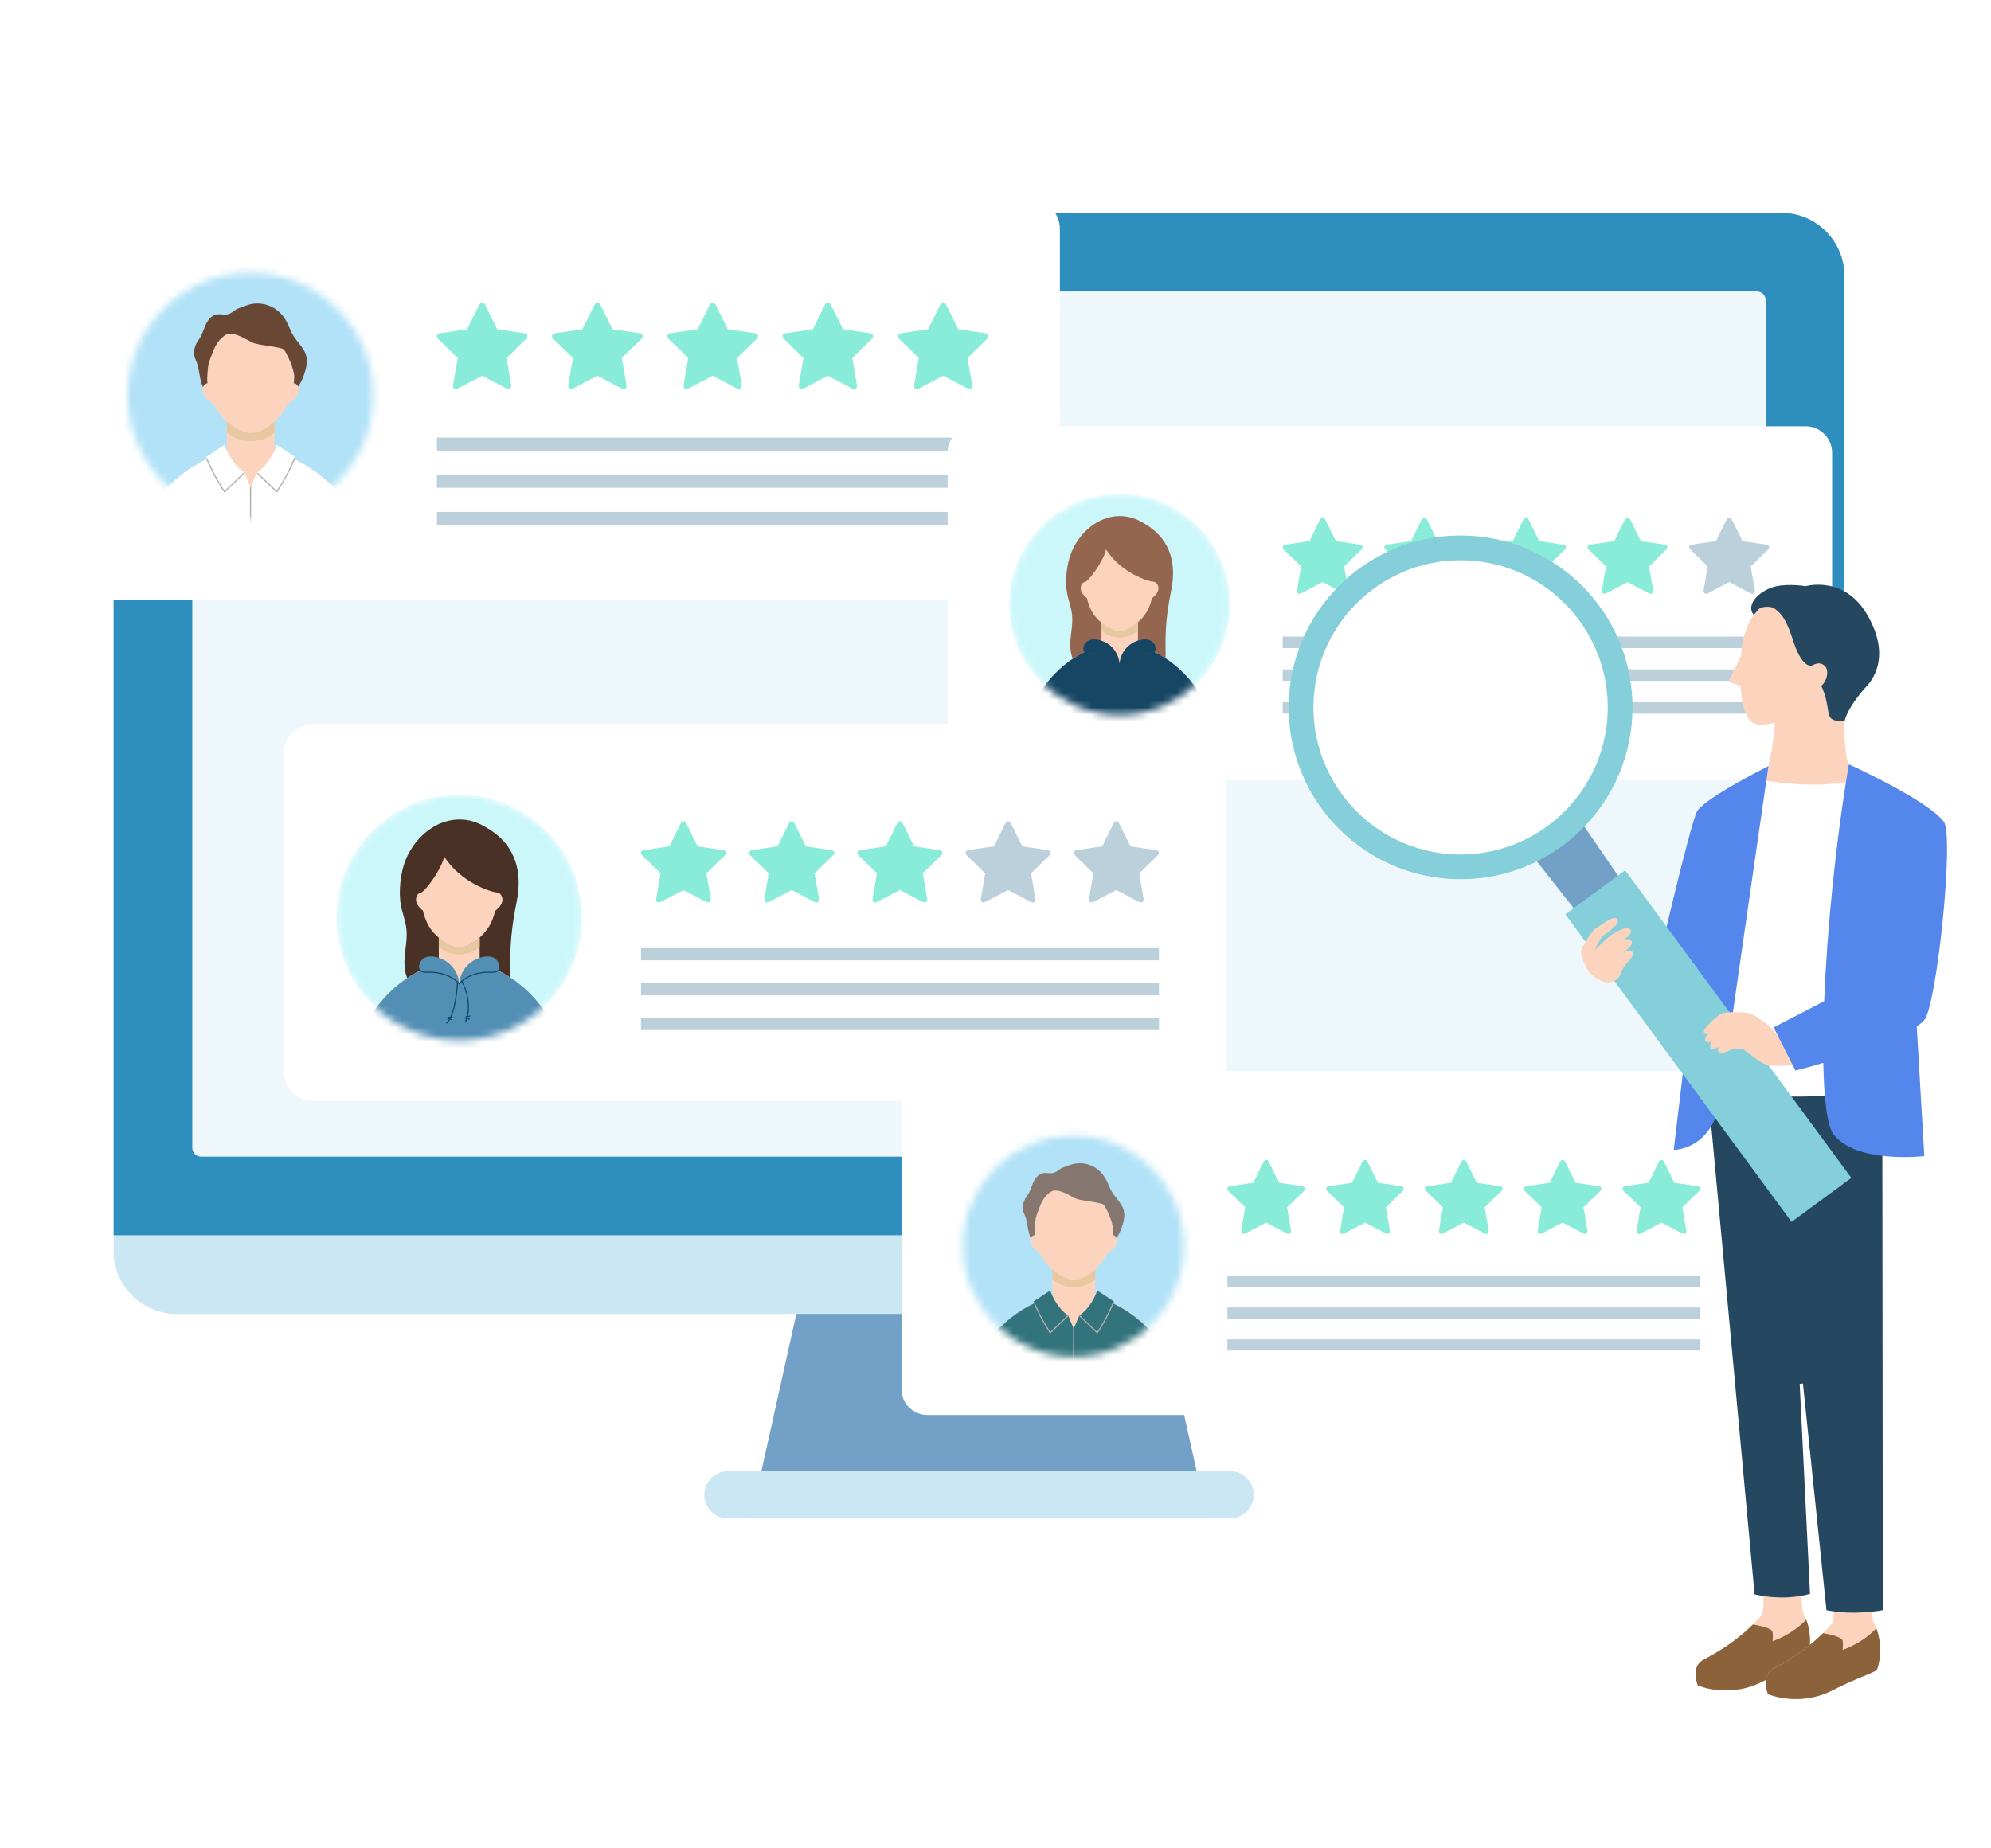 <svg width="280" height="260" viewBox="0 0 280 260" fill="none" xmlns="http://www.w3.org/2000/svg">
<mask id="mask0_1552_2222" style="mask-type:alpha" maskUnits="userSpaceOnUse" x="0" y="0" width="280" height="260">
<rect width="280" height="260" fill="#D9D9D9"/>
</mask>
<g mask="url(#mask0_1552_2222)">
<g filter="url(#filter0_d_1552_2222)">
<rect x="20" width="240" height="240" rx="120" fill="white"/>
</g>
<path d="M169.763 213.592H105.6L114.446 173.76H160.917L169.763 213.592Z" fill="#72A0C6"/>
<path d="M24.833 29.935H250.531C255.416 29.935 259.381 33.9 259.381 38.785V175.975C259.381 180.86 255.416 184.826 250.531 184.826H24.833C19.948 184.826 15.982 180.86 15.982 175.975V38.785C15.982 33.9 19.948 29.935 24.833 29.935Z" fill="#CBE7F3"/>
<path d="M250.531 29.935H24.833C19.965 29.935 15.982 33.917 15.982 38.785V173.76H259.381V38.785C259.381 33.921 255.398 29.935 250.531 29.935Z" fill="#2E8EBD"/>
<path d="M176.32 210.271C176.32 208.444 174.826 206.949 172.998 206.949H102.36C100.537 206.949 99.043 208.444 99.043 210.271C99.043 212.098 100.537 213.592 102.36 213.592H172.998C174.821 213.592 176.32 212.098 176.32 210.271Z" fill="#CBE7F3"/>
<path d="M248.318 161.462C248.318 162.14 247.761 162.697 247.082 162.697H28.283C27.6 162.697 27.043 162.14 27.043 161.462V42.231C27.043 41.553 27.6 40.996 28.283 40.996H247.082C247.761 40.996 248.318 41.553 248.318 42.231V161.462Z" fill="#EEF7FB"/>
<g filter="url(#filter1_d_1552_2222)">
<path d="M4.231 20H136.824C139.16 20 141.055 21.895 141.055 24.23V72.193C141.055 74.529 139.16 76.423 136.824 76.423H4.231C1.895 76.423 0 74.529 0 72.193V24.23C0 21.895 1.895 20 4.231 20Z" fill="white"/>
<path d="M65.682 38.865L64.311 38.665L62.94 38.465L61.934 38.321L60.873 36.171L60.26 34.931C60.012 34.435 59.612 34.435 59.364 34.931L58.751 36.171L57.69 38.321L56.684 38.465L55.313 38.665L53.942 38.865C53.39 38.948 53.266 39.327 53.666 39.72L54.658 40.684L55.65 41.649L56.374 42.358L55.733 46.086C55.637 46.637 55.967 46.871 56.456 46.61L57.683 45.969L59.805 44.853L61.927 45.969L63.154 46.61C63.643 46.871 63.974 46.63 63.877 46.086L63.236 42.358L63.96 41.649L64.952 40.684L65.944 39.72C66.344 39.334 66.22 38.948 65.669 38.865H65.682Z" fill="#89ECD8"/>
<path d="M81.888 38.865L80.516 38.665L79.145 38.465L78.139 38.321L77.078 36.171L76.465 34.931C76.217 34.435 75.81 34.435 75.569 34.931L74.956 36.171L73.895 38.321L72.889 38.465L71.518 38.665L70.147 38.865C69.596 38.948 69.472 39.327 69.871 39.72L70.863 40.684L71.856 41.649L72.579 42.358L71.938 46.086C71.842 46.637 72.172 46.871 72.662 46.61L73.888 45.969L76.01 44.853L78.132 45.969L79.359 46.61C79.855 46.871 80.179 46.63 80.089 46.086L79.448 42.358L80.172 41.649L81.164 40.684L82.156 39.72C82.556 39.334 82.432 38.948 81.881 38.865H81.888Z" fill="#89ECD8"/>
<path d="M98.1 38.865L96.729 38.665L95.358 38.465L94.352 38.321L93.291 36.171L92.678 34.931C92.43 34.435 92.03 34.435 91.782 34.931L91.169 36.171L90.108 38.321L89.102 38.465L87.731 38.665L86.36 38.865C85.808 38.948 85.684 39.327 86.084 39.72L87.076 40.684L88.068 41.649L88.792 42.358L88.151 46.086C88.055 46.637 88.385 46.871 88.874 46.61L90.101 45.969L92.223 44.853L94.345 45.969L95.572 46.61C96.068 46.871 96.392 46.63 96.295 46.086L95.654 42.358L96.378 41.649L97.37 40.684L98.362 39.72C98.762 39.334 98.638 38.948 98.087 38.865H98.1Z" fill="#89ECD8"/>
<path d="M114.305 38.865L112.934 38.665L111.563 38.465L110.557 38.321L109.496 36.171L108.883 34.931C108.635 34.435 108.228 34.435 107.987 34.931L107.374 36.171L106.313 38.321L105.307 38.465L103.936 38.665L102.565 38.865C102.013 38.948 101.889 39.327 102.289 39.72L103.281 40.684L104.273 41.649L104.997 42.358L104.356 46.086C104.26 46.637 104.59 46.871 105.08 46.61L106.306 45.969L108.428 44.853L110.55 45.969L111.777 46.61C112.273 46.871 112.597 46.63 112.5 46.086L111.859 42.358L112.583 41.649L113.575 40.684L114.567 39.72C114.967 39.334 114.843 38.948 114.292 38.865H114.305Z" fill="#89ECD8"/>
<path d="M130.518 38.865L129.147 38.665L127.776 38.465L126.77 38.321L125.709 36.171L125.096 34.931C124.848 34.435 124.448 34.435 124.2 34.931L123.587 36.171L122.526 38.321L121.52 38.465L120.149 38.665L118.778 38.865C118.226 38.948 118.102 39.327 118.502 39.72L119.494 40.684L120.486 41.649L121.21 42.358L120.569 46.086C120.479 46.637 120.803 46.871 121.292 46.61L122.519 45.969L124.641 44.853L126.763 45.969L127.99 46.61C128.486 46.871 128.81 46.63 128.713 46.086L128.072 42.358L128.796 41.649L129.788 40.684L130.78 39.72C131.18 39.334 131.056 38.948 130.505 38.865H130.518Z" fill="#89ECD8"/>
<path d="M131.028 53.555H53.445V55.388H131.028V53.555Z" fill="#BBD0DA"/>
<path d="M131.028 58.778H53.445V60.611H131.028V58.778Z" fill="#BBD0DA"/>
<path d="M131.028 64.008H53.445V65.84H131.028V64.008Z" fill="#BBD0DA"/>
<mask id="mask1_1552_2222" style="mask-type:alpha" maskUnits="userSpaceOnUse" x="9" y="30" width="36" height="35">
<path d="M44.488 47.644C44.488 38.104 36.751 30.366 27.211 30.366C17.671 30.366 9.934 38.104 9.934 47.644C9.934 57.184 17.671 64.921 27.211 64.921C36.751 64.921 44.488 57.184 44.488 47.644Z" fill="#DCFBEE"/>
</mask>
<g mask="url(#mask1_1552_2222)">
<path d="M27.211 64.921C36.753 64.921 44.488 57.186 44.488 47.644C44.488 38.102 36.753 30.366 27.211 30.366C17.669 30.366 9.934 38.102 9.934 47.644C9.934 57.186 17.669 64.921 27.211 64.921Z" fill="#CBF7FB"/>
<path d="M27.212 68.099C38.344 68.099 47.368 59.074 47.368 47.942C47.368 36.809 38.344 27.785 27.212 27.785C16.079 27.785 7.055 36.809 7.055 47.942C7.055 59.074 16.079 68.099 27.212 68.099Z" fill="#B2E2F7"/>
<path d="M20.9 37.74C20.901 37.737 20.902 37.734 20.904 37.732C21.206 37.051 21.721 36.371 22.473 36.234C22.873 36.162 23.278 36.252 23.68 36.247C24.126 36.243 24.47 36.071 24.81 35.806C24.923 35.718 25.037 35.631 25.159 35.556C25.33 35.451 25.513 35.383 25.703 35.318C26.334 35.106 26.911 34.818 27.583 34.729C28.011 34.672 28.449 34.674 28.876 34.739C30.019 34.913 31.082 35.534 31.772 36.432C32.782 37.745 32.627 38.455 33.637 39.767C34.047 40.3 34.87 41.291 35.037 41.936C35.256 42.776 35.117 43.496 34.979 43.988C34.775 44.72 34.528 45.45 34.119 46.097C33.777 46.637 33.315 47.114 32.739 47.422C32.494 47.553 32.347 47.761 32.122 47.917C31.83 48.12 31.515 48.291 31.189 48.437C30.794 48.614 30.381 48.754 29.96 48.861C28.808 49.155 27.604 49.207 26.419 49.176C25.293 49.146 24.153 49.042 23.102 48.652C22.051 48.262 21.087 47.556 20.599 46.575C19.984 45.337 20.111 43.859 19.519 42.609C18.95 41.405 19.587 40.264 19.973 39.757C20.424 39.162 20.6 38.419 20.9 37.74V37.74Z" fill="#684734"/>
<path d="M46.604 77.363H7.91C7.91 77.363 9.758 59.658 23.907 55.536V51.293C23.976 51.351 24.046 51.409 24.117 51.464C25.014 52.164 26.011 52.902 27.252 52.902C28.597 52.902 29.672 52.097 30.608 51.282V55.536C44.757 59.658 46.604 77.363 46.604 77.363Z" fill="#FCD4BE"/>
<path d="M33.38 45.003C33.365 45.45 33.333 45.894 33.267 46.333C32.984 48.212 32.008 50.059 30.64 51.254C30.629 51.264 30.618 51.273 30.607 51.283C29.671 52.097 28.596 52.902 27.251 52.902C26.01 52.902 25.014 52.165 24.116 51.464C24.045 51.409 23.975 51.352 23.906 51.293C22.506 50.1 21.521 48.233 21.235 46.333C21.182 45.98 21.151 45.623 21.133 45.264C21.184 44.592 21.208 43.439 21.445 42.8C22.083 41.079 22.384 40.104 23.553 39.217C24.774 38.291 26.908 40.035 27.829 40.303C28.923 40.622 31.651 40.832 31.942 41.188C32.296 41.622 33.381 43.847 33.381 45.003H33.38Z" fill="#FCD4BE"/>
<path d="M22.113 48.895C21.282 48.363 20.182 47.436 20.568 46.433C20.721 46.036 20.99 45.907 21.264 45.897C21.279 46.067 21.3 46.236 21.325 46.404C21.454 47.261 21.726 48.111 22.113 48.895Z" fill="#FCD4BE"/>
<path d="M32.402 48.895C33.234 48.363 34.334 47.436 33.948 46.433C33.795 46.036 33.526 45.907 33.252 45.897C33.236 46.067 33.215 46.236 33.19 46.404C33.061 47.261 32.79 48.111 32.402 48.895Z" fill="#FCD4BE"/>
<path d="M26.403 58.53L27.238 60.556L28.096 58.53L31.636 55.882C44.808 60.562 46.561 77.363 46.561 77.363H7.867C7.867 77.363 9.621 60.562 22.792 55.882L26.403 58.53Z" fill="white"/>
<path d="M27.239 66.711C27.19 66.711 27.15 66.671 27.15 66.622V60.556C27.15 60.507 27.19 60.467 27.239 60.467C27.287 60.467 27.327 60.507 27.327 60.556V66.622C27.327 66.671 27.287 66.711 27.239 66.711Z" fill="#B2B2B2"/>
<path d="M20.965 56.295C20.965 56.295 21.755 58.46 23.573 61.255L26.404 58.53C26.404 58.53 24.654 57.487 23.562 54.583L20.965 56.295Z" fill="white"/>
<path d="M33.537 56.295C33.537 56.295 32.746 58.459 30.928 61.255L28.098 58.529C28.098 58.529 29.848 57.487 30.939 54.583L33.537 56.295Z" fill="white"/>
<path d="M30.607 51.29V52.829C30.579 52.853 30.551 52.877 30.522 52.9C29.602 53.661 28.56 54.053 27.261 54.053C25.962 54.053 24.919 53.661 23.999 52.9C23.968 52.874 23.937 52.848 23.906 52.822V51.283C23.937 51.309 23.968 51.335 23.999 51.361C24.919 52.122 25.96 52.9 27.261 52.9C28.562 52.9 29.602 52.122 30.522 51.361C30.551 51.337 30.579 51.314 30.607 51.29Z" fill="#E7C8A1"/>
<path d="M23.572 61.274C23.569 61.274 23.566 61.274 23.562 61.274C23.536 61.271 23.513 61.256 23.498 61.234C22.071 59.039 21.273 57.228 20.997 56.551C20.978 56.506 21 56.454 21.045 56.436C21.09 56.417 21.142 56.439 21.16 56.484C21.431 57.147 22.205 58.906 23.588 61.048L26.241 58.493C26.276 58.459 26.332 58.461 26.366 58.495C26.4 58.53 26.399 58.587 26.364 58.62L23.633 61.249C23.617 61.265 23.595 61.274 23.572 61.274L23.572 61.274Z" fill="#B2B2B2"/>
<path d="M30.928 61.274C30.906 61.274 30.884 61.265 30.867 61.249L28.15 58.634C28.115 58.6 28.114 58.544 28.148 58.509C28.182 58.474 28.238 58.473 28.273 58.507L30.913 61.048C32.309 58.885 33.083 57.119 33.352 56.454C33.371 56.409 33.422 56.387 33.468 56.406C33.513 56.424 33.535 56.475 33.516 56.521C33.241 57.2 32.444 59.018 31.003 61.234C30.988 61.257 30.965 61.271 30.939 61.274C30.935 61.274 30.932 61.275 30.928 61.275V61.274Z" fill="#B2B2B2"/>
</g>
</g>
<g filter="url(#filter2_d_1552_2222)">
<path d="M35.941 93.861H160.435C162.629 93.861 164.408 95.64 164.408 97.833V142.865C164.408 145.058 162.629 146.837 160.435 146.837H35.935C33.742 146.837 31.963 145.058 31.963 142.865V97.839C31.963 95.646 33.742 93.867 35.935 93.867L35.941 93.861Z" fill="white"/>
<path d="M93.635 111.574L92.348 111.386L91.061 111.198L90.116 111.062L89.12 109.044L88.544 107.88C88.311 107.407 87.936 107.407 87.703 107.88L87.127 109.044L86.131 111.062L85.186 111.198L83.899 111.386L82.612 111.574C82.094 111.651 81.978 112.007 82.353 112.376L83.284 113.281L84.216 114.187L84.895 114.853L84.294 118.353C84.203 118.871 84.514 119.091 84.973 118.845L86.124 118.243L88.117 117.195L90.109 118.243L91.261 118.845C91.72 119.091 92.031 118.864 91.94 118.353L91.339 114.853L92.018 114.187L92.95 113.281L93.881 112.376C94.256 112.013 94.14 111.651 93.622 111.574H93.635Z" fill="#89ECD8"/>
<path d="M108.85 111.574L107.563 111.386L106.275 111.198L105.331 111.062L104.335 109.044L103.759 107.88C103.526 107.407 103.144 107.407 102.918 107.88L102.342 109.044L101.346 111.062L100.401 111.198L99.114 111.386L97.826 111.574C97.309 111.651 97.192 112.007 97.568 112.376L98.499 113.281L99.431 114.187L100.11 114.853L99.508 118.353C99.418 118.871 99.728 119.091 100.188 118.845L101.339 118.243L103.332 117.195L105.324 118.243L106.476 118.845C106.942 119.091 107.246 118.864 107.162 118.353L106.56 114.853L107.239 114.187L108.171 113.281L109.102 112.376C109.478 112.013 109.361 111.651 108.844 111.574H108.85Z" fill="#89ECD8"/>
<path d="M124.073 111.574L122.785 111.386L121.498 111.198L120.553 111.062L119.557 109.044L118.981 107.88C118.749 107.407 118.373 107.407 118.14 107.88L117.565 109.044L116.568 111.062L115.624 111.198L114.337 111.386L113.049 111.574C112.532 111.651 112.415 112.007 112.79 112.376L113.722 113.281L114.654 114.187L115.333 114.853L114.731 118.353C114.641 118.871 114.951 119.091 115.41 118.845L116.562 118.243L118.554 117.195L120.547 118.243L121.699 118.845C122.164 119.091 122.468 118.864 122.378 118.353L121.776 114.853L122.455 114.187L123.387 113.281L124.319 112.376C124.694 112.013 124.577 111.651 124.06 111.574H124.073Z" fill="#89ECD8"/>
<path d="M139.29 111.574L138.002 111.386L136.715 111.198L135.77 111.062L134.774 109.044L134.198 107.88C133.965 107.407 133.584 107.407 133.357 107.88L132.781 109.044L131.785 111.062L130.841 111.198L129.553 111.386L128.266 111.574C127.748 111.651 127.632 112.007 128.007 112.376L128.939 113.281L129.87 114.187L130.55 114.853L129.948 118.353C129.857 118.871 130.168 119.091 130.627 118.845L131.779 118.243L133.771 117.195L135.764 118.243L136.915 118.845C137.381 119.091 137.685 118.864 137.595 118.353L136.993 114.853L137.672 114.187L138.604 113.281L139.535 112.376C139.911 112.013 139.794 111.651 139.277 111.574H139.29Z" fill="#BBD0DA"/>
<path d="M154.51 111.574L153.223 111.386L151.935 111.198L150.991 111.062L149.995 109.044L149.419 107.88C149.186 107.407 148.811 107.407 148.578 107.88L148.002 109.044L147.006 111.062L146.061 111.198L144.774 111.386L143.487 111.574C142.969 111.651 142.853 112.007 143.228 112.376L144.159 113.281L145.091 114.187L145.77 114.853L145.169 118.353C145.085 118.871 145.389 119.091 145.848 118.845L146.999 118.243L148.992 117.195L150.985 118.243L152.136 118.845C152.602 119.091 152.906 118.864 152.815 118.353L152.214 114.853L152.893 114.187L153.825 113.281L154.756 112.376C155.131 112.013 155.015 111.651 154.497 111.574H154.51Z" fill="#BBD0DA"/>
<path d="M154.99 125.366H82.147V127.087H154.99V125.366Z" fill="#BBD0DA"/>
<path d="M154.99 130.276H82.147V131.997H154.99V130.276Z" fill="#BBD0DA"/>
<path d="M154.99 135.18H82.147V136.901H154.99V135.18Z" fill="#BBD0DA"/>
<mask id="mask2_1552_2222" style="mask-type:alpha" maskUnits="userSpaceOnUse" x="39" y="103" width="35" height="36">
<path d="M73.861 121.072C73.861 111.532 66.124 103.795 56.584 103.795C47.044 103.795 39.307 111.532 39.307 121.072C39.307 130.612 47.044 138.35 56.584 138.35C66.124 138.35 73.861 130.612 73.861 121.072Z" fill="#DCFBEE"/>
</mask>
<g mask="url(#mask2_1552_2222)">
<path d="M56.584 138.35C66.126 138.35 73.861 130.614 73.861 121.072C73.861 111.53 66.126 103.795 56.584 103.795C47.042 103.795 39.307 111.53 39.307 121.072C39.307 130.614 47.042 138.35 56.584 138.35Z" fill="#CBF7FB"/>
<path d="M60.676 108.573C64.807 111.094 65.41 115.075 64.673 118.781C63.926 122.534 63.684 124.993 63.78 128.698C63.781 128.762 63.782 128.825 63.782 128.888C63.785 130.438 63.183 131.459 61.888 132.095C60.451 132.8 58.436 133.463 56.851 133.349C56.116 133.296 55.405 133.037 54.672 132.984C54.147 132.945 53.645 133.081 53.121 133.045C50.819 132.886 49.097 130.368 48.901 127.985C48.758 126.246 49.336 124.508 49.164 122.771C49.05 121.619 48.611 120.534 48.393 119.399C48.026 117.49 48.311 114.803 49.02 113.022C50.524 109.24 54.368 106.402 58.442 107.523C59.277 107.753 59.991 108.154 60.676 108.572L60.676 108.573Z" fill="#493125"/>
<path d="M73.164 146.234H39.998C39.998 146.234 41.581 131.059 53.709 127.525V123.908C53.727 123.923 53.746 123.939 53.765 123.954C54.554 124.607 55.446 125.274 56.561 125.274C57.676 125.274 58.567 124.607 59.356 123.955C59.389 123.928 59.421 123.901 59.453 123.874V127.525C71.581 131.059 73.164 146.234 73.164 146.234Z" fill="#FCD4BE"/>
<path d="M73.164 146.234H39.998C39.998 146.234 41.351 133.265 51.138 128.513C51.141 128.516 51.143 128.518 51.145 128.521C51.416 128.786 51.844 128.769 52.223 128.76C53.71 128.722 55.28 129.122 56.344 130.143C56.426 130.221 56.505 130.304 56.581 130.391C56.7 130.255 56.827 130.13 56.961 130.013C58.019 129.088 59.517 128.723 60.939 128.76C61.318 128.769 61.747 128.786 62.017 128.521C62.02 128.518 62.022 128.516 62.025 128.513C71.811 133.264 73.164 146.234 73.164 146.234Z" fill="#538FB5"/>
<path d="M56.582 130.391C56.506 130.304 56.427 130.222 56.344 130.143C55.281 129.122 53.711 128.722 52.224 128.76C51.845 128.769 51.417 128.786 51.146 128.521C51.144 128.518 51.141 128.516 51.139 128.513C50.77 128.142 50.937 127.55 51.214 127.17C51.365 126.963 51.551 126.815 51.758 126.714C52.101 126.549 52.501 126.514 52.901 126.557C53.175 126.586 53.447 126.644 53.711 126.729C54.364 126.938 54.965 127.308 55.44 127.803C56.107 128.497 56.519 129.431 56.582 130.391Z" fill="#538FB5"/>
<path d="M62.025 128.513C62.023 128.516 62.021 128.518 62.018 128.521C61.747 128.786 61.319 128.769 60.94 128.76C59.518 128.723 58.019 129.088 56.961 130.013C56.827 130.13 56.7 130.256 56.582 130.391C56.645 129.431 57.057 128.497 57.724 127.803C58.199 127.308 58.801 126.938 59.454 126.729C59.717 126.644 59.988 126.586 60.263 126.557C60.663 126.514 61.063 126.549 61.405 126.714C61.613 126.815 61.799 126.963 61.95 127.17C62.227 127.55 62.394 128.142 62.025 128.513Z" fill="#538FB5"/>
<path d="M59.453 123.88V125.199C59.428 125.219 59.404 125.24 59.38 125.26C58.591 125.912 57.698 126.248 56.584 126.248C55.471 126.248 54.578 125.912 53.788 125.26C53.762 125.238 53.735 125.215 53.709 125.193V123.874C53.735 123.896 53.762 123.918 53.788 123.94C54.578 124.593 55.469 125.26 56.584 125.26C57.7 125.26 58.591 124.593 59.38 123.941C59.404 123.92 59.428 123.9 59.453 123.88Z" fill="#E7C8A1"/>
<path d="M54.806 135.994C54.786 135.994 54.765 135.986 54.751 135.969C54.722 135.939 54.724 135.891 54.755 135.862C56.062 134.659 56.267 130.184 56.269 130.139C56.271 130.097 56.306 130.066 56.348 130.067C56.389 130.069 56.422 130.104 56.42 130.145C56.412 130.332 56.21 134.728 54.857 135.974C54.843 135.987 54.824 135.994 54.806 135.994V135.994Z" fill="#0E4966"/>
<path d="M57.465 135.827C57.455 135.827 57.445 135.825 57.436 135.821C57.397 135.805 57.379 135.76 57.395 135.722C57.986 134.337 57.82 132.87 57.576 131.884C57.311 130.81 56.9 130.057 56.896 130.049C56.876 130.012 56.889 129.967 56.926 129.946C56.963 129.926 57.008 129.939 57.029 129.976C57.033 129.984 57.453 130.752 57.722 131.843C57.972 132.853 58.142 134.356 57.535 135.781C57.523 135.809 57.495 135.827 57.465 135.827H57.465Z" fill="#0E4966"/>
<path d="M54.978 135.209C54.938 135.209 54.905 135.178 54.903 135.138C54.9 135.096 54.932 135.06 54.974 135.058L55.586 135.021C55.626 135.017 55.664 135.05 55.666 135.092C55.669 135.133 55.637 135.169 55.595 135.172L54.983 135.209C54.983 135.209 54.98 135.209 54.978 135.209H54.978Z" fill="#0E4966"/>
<path d="M55.493 135.5C55.486 135.5 55.478 135.499 55.47 135.496L54.954 135.324C54.914 135.311 54.893 135.268 54.906 135.228C54.919 135.189 54.962 135.167 55.002 135.181L55.518 135.352C55.557 135.366 55.579 135.409 55.565 135.448C55.555 135.48 55.525 135.5 55.493 135.5V135.5Z" fill="#0E4966"/>
<path d="M57.536 135.085C57.5 135.085 57.468 135.059 57.462 135.021C57.455 134.98 57.483 134.941 57.525 134.935L58.058 134.85C58.099 134.843 58.138 134.871 58.145 134.913C58.151 134.954 58.123 134.993 58.082 134.999L57.549 135.084C57.544 135.085 57.541 135.085 57.536 135.085Z" fill="#0E4966"/>
<path d="M58 135.414C57.995 135.414 57.99 135.414 57.985 135.412L57.344 135.285C57.303 135.276 57.276 135.237 57.285 135.196C57.293 135.155 57.332 135.128 57.374 135.136L58.015 135.264C58.056 135.272 58.082 135.312 58.074 135.353C58.067 135.389 58.035 135.414 58 135.414Z" fill="#0E4966"/>
<path d="M56.582 130.466C56.561 130.466 56.54 130.458 56.526 130.441C56.451 130.356 56.373 130.274 56.292 130.198C55.347 129.29 53.864 128.794 52.226 128.835L52.2 128.836C51.816 128.846 51.38 128.857 51.093 128.575C51.063 128.546 51.063 128.498 51.092 128.468C51.121 128.438 51.169 128.438 51.199 128.467C51.441 128.704 51.842 128.693 52.196 128.684L52.222 128.684C53.901 128.641 55.422 129.153 56.396 130.088C56.48 130.168 56.562 130.253 56.639 130.34C56.666 130.372 56.663 130.419 56.632 130.447C56.617 130.46 56.6 130.466 56.582 130.466L56.582 130.466Z" fill="#0E4966"/>
<path d="M56.582 130.466C56.564 130.466 56.546 130.46 56.532 130.447C56.5 130.42 56.497 130.372 56.524 130.341C56.642 130.206 56.772 130.077 56.911 129.956C57.896 129.094 59.328 128.642 60.941 128.684L60.967 128.685C61.321 128.694 61.723 128.704 61.965 128.467C61.994 128.438 62.042 128.438 62.072 128.468C62.101 128.498 62.1 128.546 62.071 128.575C61.783 128.857 61.347 128.846 60.963 128.836L60.938 128.836C59.362 128.795 57.967 129.234 57.011 130.07C56.877 130.187 56.752 130.311 56.639 130.441C56.624 130.458 56.603 130.467 56.582 130.467L56.582 130.466Z" fill="#0E4966"/>
<path d="M61.717 119.644C61.614 120.327 61.418 121.005 61.136 121.638C60.752 122.503 60.14 123.282 59.452 123.873C59.42 123.901 59.388 123.928 59.356 123.954C58.567 124.607 57.675 125.274 56.561 125.274C55.446 125.274 54.554 124.607 53.764 123.954C53.746 123.938 53.727 123.923 53.709 123.907C53.158 123.443 52.627 122.858 52.265 122.203C51.831 121.419 51.538 120.536 51.404 119.644C51.304 118.978 51.292 118.208 51.298 117.53C52.448 116.694 54.378 113.536 54.454 112.462C56.811 116.206 61.163 117.502 61.801 117.53C61.806 118.19 61.814 118.996 61.717 119.644V119.644Z" fill="#FCD4BE"/>
<path d="M52.227 120.443C52.19 120.477 52.143 120.493 52.096 120.493C52.059 120.493 52.022 120.483 51.989 120.462C50.779 119.688 50.294 118.877 50.587 118.116C50.767 117.648 51.107 117.539 51.36 117.53C51.464 117.526 51.554 117.604 51.563 117.708C51.576 117.847 51.594 117.99 51.615 118.133C51.721 118.835 51.948 119.553 52.273 120.209C52.312 120.289 52.293 120.384 52.227 120.443Z" fill="#FCD4BE"/>
<path d="M61.173 120.462C61.14 120.483 61.103 120.494 61.066 120.494C61.019 120.494 60.972 120.477 60.935 120.443C60.869 120.384 60.85 120.289 60.89 120.209C61.214 119.553 61.441 118.835 61.547 118.132C61.568 117.99 61.586 117.847 61.598 117.708C61.608 117.605 61.698 117.526 61.802 117.53C62.055 117.539 62.395 117.648 62.575 118.116C62.868 118.877 62.383 119.688 61.173 120.462Z" fill="#FCD4BE"/>
</g>
</g>
<g filter="url(#filter3_d_1552_2222)">
<path d="M122.414 142.669H236.098C238.101 142.669 239.725 144.294 239.725 146.296V187.418C239.725 189.421 238.101 191.045 236.098 191.045H122.408C120.406 191.045 118.781 189.421 118.781 187.418V146.296C118.781 144.294 120.406 142.669 122.408 142.669H122.414Z" fill="white"/>
<path d="M175.097 158.844L173.928 158.672L172.752 158.501L171.89 158.377L170.98 156.534L170.454 155.47C170.241 155.039 169.893 155.039 169.686 155.47L169.16 156.534L168.251 158.377L167.388 158.501L166.212 158.672L165.037 158.844C164.564 158.914 164.458 159.239 164.801 159.576L165.651 160.403L166.502 161.23L167.122 161.839L166.573 165.035C166.49 165.507 166.774 165.708 167.193 165.484L168.245 164.934L170.064 163.977L171.884 164.934L172.935 165.484C173.355 165.708 173.638 165.501 173.555 165.035L173.006 161.839L173.626 161.23L174.477 160.403L175.328 159.576C175.67 159.245 175.564 158.914 175.091 158.844H175.097Z" fill="#89ECD8"/>
<path d="M188.998 158.844L187.822 158.672L186.647 158.501L185.784 158.377L184.874 156.534L184.349 155.47C184.136 155.039 183.787 155.039 183.581 155.47L183.055 156.534L182.145 158.377L181.283 158.501L180.107 158.672L178.931 158.844C178.459 158.914 178.352 159.239 178.695 159.576L179.546 160.403L180.396 161.23L181.017 161.839L180.467 165.035C180.385 165.507 180.668 165.708 181.088 165.484L182.139 164.934L183.959 163.977L185.778 164.934L186.83 165.484C187.255 165.708 187.533 165.501 187.45 165.035L186.901 161.839L187.521 161.23L188.372 160.403L189.222 159.576C189.565 159.245 189.459 158.914 188.986 158.844H188.998Z" fill="#89ECD8"/>
<path d="M202.898 158.844L201.723 158.672L200.547 158.501L199.684 158.377L198.775 156.534L198.249 155.47C198.036 155.039 197.688 155.039 197.481 155.47L196.955 156.534L196.045 158.377L195.183 158.501L194.007 158.672L192.832 158.844C192.359 158.914 192.253 159.239 192.596 159.576L193.446 160.403L194.297 161.23L194.917 161.839L194.368 165.035C194.285 165.507 194.569 165.708 194.988 165.484L196.04 164.934L197.859 163.977L199.679 164.934L200.73 165.484C201.155 165.708 201.433 165.501 201.35 165.035L200.801 161.839L201.421 161.23L202.272 160.403L203.123 159.576C203.465 159.245 203.359 158.914 202.886 158.844H202.898Z" fill="#89ECD8"/>
<path d="M216.793 158.844L215.617 158.672L214.442 158.501L213.579 158.377L212.669 156.534L212.143 155.47C211.931 155.039 211.582 155.039 211.376 155.47L210.85 156.534L209.94 158.377L209.077 158.501L207.902 158.672L206.726 158.844C206.254 158.914 206.147 159.239 206.49 159.576L207.341 160.403L208.191 161.23L208.812 161.839L208.262 165.035C208.18 165.507 208.463 165.708 208.883 165.484L209.934 164.934L211.754 163.977L213.573 164.934L214.625 165.484C215.05 165.708 215.328 165.501 215.245 165.035L214.696 161.839L215.316 161.23L216.166 160.403L217.017 159.576C217.36 159.245 217.253 158.914 216.781 158.844H216.793Z" fill="#89ECD8"/>
<path d="M230.693 158.844L229.517 158.672L228.342 158.501L227.479 158.377L226.57 156.534L226.044 155.47C225.831 155.039 225.483 155.039 225.276 155.47L224.75 156.534L223.84 158.377L222.978 158.501L221.802 158.672L220.627 158.844C220.154 158.914 220.048 159.239 220.39 159.576L221.241 160.403L222.092 161.23L222.712 161.839L222.163 165.035C222.08 165.507 222.364 165.708 222.783 165.484L223.834 164.934L225.654 163.977L227.474 164.934L228.525 165.484C228.944 165.708 229.228 165.501 229.145 165.035L228.596 161.839L229.216 161.23L230.067 160.403L230.918 159.576C231.26 159.245 231.154 158.914 230.681 158.844H230.693Z" fill="#89ECD8"/>
<path d="M231.13 171.438H164.611V173.01H231.13V171.438Z" fill="#BBD0DA"/>
<path d="M231.13 175.922H164.611V177.494H231.13V175.922Z" fill="#BBD0DA"/>
<path d="M231.13 180.4H164.611V181.971H231.13V180.4Z" fill="#BBD0DA"/>
<mask id="mask3_1552_2222" style="mask-type:alpha" maskUnits="userSpaceOnUse" x="127" y="151" width="32" height="32">
<path d="M158.519 167.289C158.519 158.703 151.555 151.74 142.97 151.74C134.384 151.74 127.42 158.703 127.42 167.289C127.42 175.875 134.384 182.839 142.97 182.839C151.555 182.839 158.519 175.875 158.519 167.289Z" fill="#DCFBEE"/>
</mask>
<g mask="url(#mask3_1552_2222)">
<path d="M142.969 182.839C151.557 182.839 158.519 175.877 158.519 167.289C158.519 158.701 151.557 151.74 142.969 151.74C134.382 151.74 127.42 158.701 127.42 167.289C127.42 175.877 134.382 182.839 142.969 182.839Z" fill="#CBF7FB"/>
<path d="M142.969 185.698C152.988 185.698 161.11 177.576 161.11 167.557C161.11 157.538 152.988 149.416 142.969 149.416C132.95 149.416 124.828 157.538 124.828 167.557C124.828 177.576 132.95 185.698 142.969 185.698Z" fill="#B2E2F7"/>
<path d="M137.288 158.376C137.289 158.373 137.29 158.371 137.291 158.368C137.563 157.755 138.027 157.144 138.704 157.021C139.064 156.955 139.428 157.036 139.79 157.032C140.191 157.028 140.501 156.874 140.807 156.635C140.909 156.556 141.011 156.477 141.121 156.41C141.275 156.316 141.44 156.254 141.611 156.196C142.179 156.005 142.698 155.746 143.303 155.666C143.688 155.614 144.082 155.616 144.467 155.675C145.495 155.831 146.452 156.391 147.073 157.199C147.982 158.38 147.843 159.019 148.751 160.2C149.121 160.68 149.861 161.572 150.012 162.152C150.209 162.908 150.083 163.556 149.959 163.999C149.776 164.658 149.553 165.315 149.185 165.897C148.877 166.383 148.461 166.812 147.943 167.089C147.723 167.207 147.59 167.394 147.388 167.535C147.125 167.717 146.842 167.872 146.549 168.003C146.193 168.163 145.821 168.288 145.442 168.384C144.405 168.649 143.322 168.696 142.255 168.668C141.242 168.641 140.216 168.547 139.27 168.196C138.324 167.846 137.457 167.211 137.017 166.327C136.464 165.213 136.578 163.883 136.045 162.757C135.533 161.675 136.107 160.648 136.453 160.191C136.86 159.656 137.018 158.987 137.288 158.376V158.376Z" fill="#85776F"/>
<path d="M160.422 194.036H125.598C125.598 194.036 127.261 178.102 139.995 174.392V170.574C140.057 170.626 140.12 170.678 140.184 170.727C140.992 171.358 141.888 172.021 143.005 172.021C144.215 172.021 145.183 171.297 146.025 170.564V174.392C158.76 178.102 160.422 194.036 160.422 194.036Z" fill="#FCD4BE"/>
<path d="M148.521 164.913C148.507 165.315 148.479 165.714 148.419 166.109C148.164 167.801 147.286 169.463 146.054 170.538C146.044 170.547 146.035 170.556 146.025 170.564C145.182 171.297 144.215 172.021 143.005 172.021C141.888 172.021 140.991 171.358 140.183 170.727C140.119 170.678 140.056 170.626 139.994 170.574C138.734 169.499 137.848 167.819 137.59 166.109C137.543 165.791 137.514 165.471 137.498 165.148C137.544 164.542 137.566 163.505 137.779 162.93C138.353 161.381 138.624 160.503 139.676 159.705C140.775 158.872 142.696 160.441 143.525 160.683C144.509 160.97 146.964 161.158 147.226 161.479C147.545 161.87 148.521 163.872 148.521 164.913H148.521Z" fill="#FCD4BE"/>
<path d="M138.381 168.415C137.632 167.936 136.642 167.102 136.99 166.2C137.127 165.843 137.369 165.726 137.616 165.717C137.63 165.87 137.649 166.022 137.671 166.174C137.787 166.945 138.032 167.709 138.381 168.415Z" fill="#FCD4BE"/>
<path d="M147.641 168.415C148.389 167.936 149.379 167.102 149.032 166.2C148.894 165.843 148.652 165.726 148.405 165.717C148.391 165.87 148.372 166.022 148.35 166.174C148.234 166.945 147.989 167.709 147.641 168.415Z" fill="#FCD4BE"/>
<path d="M142.242 177.086L142.994 178.91L143.767 177.086L146.953 174.704C158.807 178.915 160.385 194.037 160.385 194.037H125.561C125.561 194.037 127.139 178.915 138.993 174.704L142.242 177.086Z" fill="#32737C"/>
<path d="M142.994 184.449C142.95 184.449 142.914 184.414 142.914 184.37V178.91C142.914 178.866 142.95 178.83 142.994 178.83C143.037 178.83 143.073 178.866 143.073 178.91V184.37C143.073 184.414 143.037 184.449 142.994 184.449Z" fill="#B2B2B2"/>
<path d="M137.348 175.076C137.348 175.076 138.059 177.024 139.695 179.539L142.243 177.087C142.243 177.087 140.667 176.148 139.686 173.535L137.348 175.076Z" fill="#32737C"/>
<path d="M148.663 175.075C148.663 175.075 147.952 177.023 146.315 179.539L143.768 177.086C143.768 177.086 145.343 176.148 146.325 173.534L148.663 175.075Z" fill="#32737C"/>
<path d="M146.027 170.57V171.956C146.002 171.977 145.976 171.999 145.951 172.02C145.122 172.705 144.185 173.057 143.015 173.057C141.846 173.057 140.908 172.705 140.079 172.019C140.051 171.996 140.024 171.973 139.996 171.949V170.564C140.024 170.587 140.051 170.611 140.079 170.634C140.908 171.319 141.844 172.02 143.015 172.02C144.186 172.02 145.122 171.319 145.951 170.634C145.976 170.613 146.002 170.592 146.027 170.57Z" fill="#E7C8A1"/>
<path d="M139.695 179.557C139.692 179.557 139.689 179.557 139.686 179.556C139.662 179.553 139.641 179.54 139.628 179.52C138.343 177.545 137.626 175.915 137.377 175.306C137.36 175.265 137.38 175.219 137.42 175.202C137.461 175.185 137.507 175.205 137.524 175.245C137.768 175.842 138.465 177.425 139.709 179.353L142.097 177.054C142.129 177.023 142.179 177.024 142.209 177.056C142.24 177.087 142.239 177.138 142.207 177.168L139.75 179.534C139.735 179.548 139.715 179.556 139.695 179.556L139.695 179.557Z" fill="#B2B2B2"/>
<path d="M146.316 179.557C146.296 179.557 146.276 179.549 146.261 179.534L143.815 177.181C143.784 177.15 143.783 177.1 143.813 177.068C143.844 177.036 143.894 177.036 143.926 177.066L146.302 179.353C147.559 177.406 148.255 175.817 148.498 175.219C148.514 175.178 148.56 175.158 148.601 175.175C148.642 175.192 148.662 175.238 148.645 175.279C148.397 175.89 147.68 177.526 146.383 179.521C146.37 179.541 146.348 179.554 146.325 179.557C146.322 179.557 146.319 179.557 146.316 179.557V179.557Z" fill="#B2B2B2"/>
</g>
</g>
<g filter="url(#filter4_d_1552_2222)">
<path d="M128.991 51.963H245.925C247.985 51.963 249.656 53.634 249.656 55.694V97.992C249.656 100.052 247.985 101.723 245.925 101.723H128.991C126.931 101.723 125.26 100.052 125.26 97.992V55.694C125.26 53.634 126.931 51.963 128.991 51.963Z" fill="white"/>
<path d="M183.181 68.6L181.978 68.424L180.768 68.248L179.881 68.12L178.945 66.224L178.405 65.13C178.186 64.687 177.827 64.687 177.615 65.13L177.074 66.224L176.138 68.12L175.251 68.248L174.042 68.424L172.833 68.6C172.346 68.673 172.237 69.007 172.59 69.354L173.465 70.204L174.34 71.055L174.978 71.681L174.412 74.968C174.327 75.454 174.619 75.661 175.05 75.43L176.132 74.865L178.004 73.881L179.875 74.865L180.957 75.43C181.388 75.661 181.68 75.448 181.595 74.968L181.03 71.681L181.668 71.055L182.543 70.204L183.418 69.354C183.77 69.013 183.661 68.673 183.175 68.6H183.181Z" fill="#89ECD8"/>
<path d="M197.478 68.6L196.269 68.424L195.059 68.248L194.172 68.12L193.236 66.224L192.696 65.13C192.477 64.687 192.118 64.687 191.906 65.13L191.365 66.224L190.429 68.12L189.542 68.248L188.333 68.424L187.124 68.6C186.637 68.673 186.528 69.007 186.881 69.354L187.756 70.204L188.631 71.055L189.269 71.681L188.703 74.968C188.618 75.454 188.91 75.661 189.342 75.43L190.423 74.865L192.295 73.881L194.166 74.865L195.248 75.43C195.685 75.661 195.971 75.448 195.886 74.968L195.321 71.681L195.959 71.055L196.834 70.204L197.709 69.354C198.061 69.013 197.952 68.673 197.466 68.6H197.478Z" fill="#89ECD8"/>
<path d="M211.777 68.6L210.567 68.424L209.358 68.248L208.471 68.12L207.535 66.224L206.995 65.13C206.776 64.687 206.417 64.687 206.205 65.13L205.664 66.224L204.728 68.12L203.841 68.248L202.632 68.424L201.422 68.6C200.936 68.673 200.827 69.007 201.179 69.354L202.054 70.204L202.929 71.055L203.567 71.681L203.002 74.968C202.917 75.454 203.209 75.661 203.64 75.43L204.722 74.865L206.593 73.881L208.465 74.865L209.547 75.43C209.984 75.661 210.27 75.448 210.185 74.968L209.62 71.681L210.258 71.055L211.133 70.204L212.008 69.354C212.36 69.013 212.251 68.673 211.765 68.6H211.777Z" fill="#89ECD8"/>
<path d="M226.068 68.6L224.858 68.424L223.649 68.248L222.762 68.12L221.826 66.224L221.286 65.13C221.067 64.687 220.708 64.687 220.496 65.13L219.955 66.224L219.019 68.12L218.132 68.248L216.923 68.424L215.713 68.6C215.227 68.673 215.118 69.007 215.47 69.354L216.345 70.204L217.22 71.055L217.858 71.681L217.293 74.968C217.208 75.454 217.5 75.661 217.931 75.43L219.013 74.865L220.884 73.881L222.756 74.865L223.838 75.43C224.275 75.661 224.561 75.448 224.476 74.968L223.911 71.681L224.549 71.055L225.424 70.204L226.299 69.354C226.651 69.013 226.542 68.673 226.056 68.6H226.068Z" fill="#89ECD8"/>
<path d="M240.367 68.6L239.157 68.424L237.948 68.248L237.061 68.12L236.125 66.224L235.584 65.13C235.366 64.687 235.007 64.687 234.794 65.13L234.254 66.224L233.318 68.12L232.431 68.248L231.221 68.424L230.012 68.6C229.526 68.673 229.417 69.007 229.769 69.354L230.644 70.204L231.519 71.055L232.157 71.681L231.592 74.968C231.507 75.454 231.799 75.661 232.23 75.43L233.312 74.865L235.183 73.881L237.055 74.865L238.136 75.43C238.568 75.661 238.86 75.448 238.774 74.968L238.209 71.681L238.847 71.055L239.722 70.204L240.597 69.354C240.95 69.013 240.84 68.673 240.354 68.6H240.367Z" fill="#BBD0DA"/>
<path d="M240.815 81.549H172.395V83.165H240.815V81.549Z" fill="#BBD0DA"/>
<path d="M240.815 86.161H172.395V87.778H240.815V86.161Z" fill="#BBD0DA"/>
<path d="M240.815 90.773H172.395V92.389H240.815V90.773Z" fill="#BBD0DA"/>
<mask id="mask4_1552_2222" style="mask-type:alpha" maskUnits="userSpaceOnUse" x="133" y="61" width="32" height="32">
<path d="M164.998 77.015C164.998 68.429 158.034 61.465 149.448 61.465C140.862 61.465 133.898 68.429 133.898 77.015C133.898 85.601 140.862 92.564 149.448 92.564C158.034 92.564 164.998 85.601 164.998 77.015Z" fill="#DCFBEE"/>
</mask>
<g mask="url(#mask4_1552_2222)">
<path d="M149.448 92.564C158.036 92.564 164.998 85.603 164.998 77.015C164.998 68.427 158.036 61.465 149.448 61.465C140.86 61.465 133.898 68.427 133.898 77.015C133.898 85.603 140.86 92.564 149.448 92.564Z" fill="#CBF7FB"/>
<path d="M153.131 65.765C156.849 68.034 157.391 71.617 156.728 74.953C156.056 78.33 155.838 80.543 155.924 83.878C155.926 83.935 155.927 83.992 155.927 84.049C155.929 85.444 155.387 86.363 154.222 86.935C152.928 87.57 151.115 88.166 149.688 88.064C149.027 88.016 148.387 87.783 147.727 87.735C147.255 87.701 146.803 87.823 146.332 87.79C144.26 87.647 142.71 85.381 142.533 83.237C142.404 81.671 142.925 80.107 142.77 78.544C142.667 77.507 142.272 76.531 142.076 75.509C141.746 73.791 142.003 71.372 142.64 69.769C143.994 66.365 147.454 63.811 151.12 64.82C151.871 65.027 152.514 65.388 153.131 65.765L153.131 65.765Z" fill="#95664F"/>
<path d="M164.371 99.66H134.521C134.521 99.66 135.946 86.002 146.862 82.822V79.567C146.878 79.581 146.895 79.594 146.911 79.608C147.622 80.196 148.425 80.796 149.428 80.796C150.432 80.796 151.234 80.196 151.944 79.609C151.973 79.585 152.002 79.56 152.031 79.536V82.822C162.946 86.002 164.371 99.66 164.371 99.66Z" fill="#FCD4BE"/>
<path d="M164.371 99.66H134.521C134.521 99.66 135.739 87.988 144.547 83.712C144.55 83.714 144.552 83.716 144.554 83.719C144.797 83.957 145.183 83.942 145.524 83.933C146.862 83.899 148.275 84.26 149.233 85.178C149.307 85.249 149.378 85.323 149.446 85.401C149.553 85.28 149.667 85.167 149.788 85.061C150.74 84.229 152.089 83.901 153.369 83.933C153.709 83.942 154.095 83.957 154.339 83.719C154.341 83.716 154.343 83.714 154.345 83.712C163.153 87.988 164.371 99.66 164.371 99.66Z" fill="#164664"/>
<path d="M149.446 85.401C149.378 85.323 149.307 85.249 149.232 85.178C148.275 84.26 146.862 83.9 145.524 83.933C145.183 83.942 144.797 83.957 144.554 83.719C144.552 83.716 144.549 83.714 144.547 83.712C144.215 83.377 144.365 82.845 144.615 82.503C144.751 82.316 144.918 82.183 145.105 82.093C145.413 81.944 145.773 81.912 146.133 81.951C146.38 81.977 146.625 82.029 146.862 82.106C147.449 82.294 147.991 82.627 148.419 83.072C149.018 83.697 149.389 84.537 149.446 85.401Z" fill="#164664"/>
<path d="M154.344 83.712C154.342 83.714 154.34 83.716 154.338 83.719C154.094 83.958 153.708 83.942 153.368 83.934C152.088 83.901 150.739 84.229 149.787 85.062C149.666 85.167 149.552 85.28 149.445 85.402C149.502 84.538 149.873 83.697 150.473 83.072C150.9 82.627 151.442 82.294 152.03 82.106C152.267 82.03 152.511 81.978 152.758 81.951C153.118 81.912 153.479 81.944 153.786 82.093C153.973 82.183 154.14 82.316 154.276 82.503C154.526 82.845 154.676 83.377 154.344 83.712Z" fill="#164664"/>
<path d="M152.031 79.541V80.729C152.009 80.747 151.987 80.766 151.965 80.784C151.255 81.371 150.452 81.673 149.449 81.673C148.447 81.673 147.643 81.371 146.933 80.783C146.909 80.764 146.885 80.743 146.861 80.723V79.536C146.885 79.556 146.909 79.576 146.933 79.596C147.643 80.183 148.445 80.784 149.449 80.784C150.453 80.784 151.255 80.183 151.965 79.596C151.987 79.578 152.009 79.56 152.031 79.541Z" fill="#E7C8A1"/>
<path d="M147.849 90.444C147.831 90.444 147.813 90.437 147.799 90.422C147.774 90.394 147.775 90.351 147.803 90.326C148.98 89.243 149.164 85.215 149.166 85.175C149.168 85.137 149.199 85.109 149.237 85.11C149.274 85.111 149.304 85.143 149.302 85.18C149.295 85.349 149.113 89.305 147.895 90.426C147.882 90.438 147.866 90.444 147.849 90.444V90.444Z" fill="#0E4966"/>
<path d="M150.241 90.294C150.232 90.294 150.223 90.292 150.215 90.288C150.18 90.274 150.164 90.234 150.179 90.199C150.71 88.953 150.561 87.633 150.341 86.745C150.103 85.779 149.733 85.101 149.729 85.094C149.711 85.061 149.723 85.019 149.756 85.001C149.789 84.983 149.83 84.995 149.849 85.028C149.852 85.035 150.23 85.726 150.473 86.709C150.698 87.617 150.851 88.97 150.304 90.252C150.293 90.278 150.268 90.294 150.242 90.294H150.241Z" fill="#0E4966"/>
<path d="M148.003 89.738C147.968 89.738 147.938 89.71 147.936 89.674C147.933 89.636 147.962 89.604 148 89.602L148.551 89.568C148.587 89.565 148.621 89.594 148.623 89.632C148.626 89.67 148.597 89.702 148.559 89.704L148.008 89.738C148.008 89.738 148.005 89.738 148.004 89.738H148.003Z" fill="#0E4966"/>
<path d="M148.468 89.999C148.46 89.999 148.453 89.998 148.446 89.996L147.982 89.841C147.946 89.829 147.927 89.791 147.939 89.755C147.951 89.719 147.99 89.7 148.025 89.712L148.489 89.867C148.525 89.879 148.544 89.917 148.532 89.953C148.523 89.982 148.496 90 148.468 90V89.999Z" fill="#0E4966"/>
<path d="M150.304 89.626C150.271 89.626 150.242 89.602 150.237 89.569C150.231 89.531 150.257 89.496 150.294 89.491L150.773 89.414C150.81 89.408 150.846 89.434 150.852 89.471C150.857 89.508 150.832 89.543 150.795 89.549L150.315 89.625C150.311 89.626 150.308 89.626 150.304 89.626Z" fill="#0E4966"/>
<path d="M150.723 89.922C150.719 89.922 150.714 89.922 150.71 89.921L150.133 89.806C150.096 89.799 150.072 89.763 150.079 89.726C150.087 89.689 150.122 89.665 150.16 89.672L150.736 89.787C150.773 89.795 150.797 89.831 150.79 89.867C150.783 89.9 150.755 89.922 150.723 89.922Z" fill="#0E4966"/>
<path d="M149.447 85.469C149.428 85.469 149.409 85.462 149.396 85.446C149.329 85.37 149.259 85.297 149.186 85.227C148.335 84.411 147.001 83.964 145.526 84.001L145.503 84.002C145.158 84.011 144.765 84.021 144.507 83.767C144.48 83.741 144.48 83.698 144.506 83.671C144.532 83.644 144.575 83.643 144.602 83.67C144.82 83.883 145.181 83.874 145.5 83.865L145.523 83.865C147.034 83.827 148.403 84.287 149.28 85.129C149.355 85.201 149.429 85.277 149.498 85.356C149.523 85.384 149.52 85.427 149.492 85.452C149.479 85.463 149.463 85.469 149.447 85.469L149.447 85.469Z" fill="#0E4966"/>
<path d="M149.447 85.469C149.431 85.469 149.415 85.464 149.402 85.452C149.374 85.427 149.371 85.384 149.396 85.356C149.502 85.235 149.619 85.119 149.744 85.01C150.63 84.234 151.919 83.828 153.371 83.865L153.394 83.866C153.713 83.874 154.074 83.883 154.292 83.67C154.319 83.644 154.362 83.644 154.388 83.671C154.414 83.698 154.414 83.741 154.387 83.767C154.128 84.021 153.736 84.011 153.39 84.002L153.368 84.002C151.949 83.965 150.694 84.36 149.833 85.113C149.713 85.218 149.601 85.33 149.499 85.446C149.485 85.462 149.466 85.47 149.447 85.47L149.447 85.469Z" fill="#0E4966"/>
<path d="M154.069 75.73C153.977 76.345 153.8 76.955 153.547 77.524C153.201 78.302 152.65 79.004 152.031 79.536C152.003 79.561 151.974 79.585 151.945 79.609C151.234 80.196 150.432 80.796 149.429 80.796C148.426 80.796 147.622 80.196 146.912 79.608C146.895 79.595 146.879 79.581 146.862 79.567C146.366 79.148 145.888 78.622 145.563 78.033C145.173 77.327 144.909 76.532 144.788 75.73C144.698 75.13 144.687 74.437 144.692 73.827C145.728 73.075 147.465 70.232 147.533 69.266C149.654 72.635 153.571 73.801 154.145 73.827C154.149 74.421 154.157 75.146 154.069 75.73V75.73Z" fill="#FCD4BE"/>
<path d="M145.527 76.449C145.494 76.479 145.452 76.494 145.409 76.494C145.376 76.494 145.343 76.485 145.313 76.466C144.224 75.769 143.788 75.039 144.051 74.354C144.214 73.933 144.519 73.835 144.747 73.826C144.841 73.823 144.921 73.894 144.93 73.987C144.942 74.112 144.957 74.241 144.977 74.369C145.072 75.001 145.276 75.647 145.568 76.238C145.603 76.309 145.587 76.396 145.527 76.449Z" fill="#FCD4BE"/>
<path d="M153.578 76.466C153.549 76.485 153.515 76.494 153.482 76.494C153.44 76.494 153.397 76.479 153.364 76.449C153.304 76.396 153.288 76.309 153.323 76.238C153.615 75.647 153.82 75.001 153.915 74.369C153.934 74.241 153.949 74.112 153.961 73.987C153.97 73.894 154.051 73.823 154.144 73.827C154.372 73.835 154.678 73.933 154.84 74.354C155.103 75.039 154.667 75.769 153.578 76.466Z" fill="#FCD4BE"/>
</g>
</g>
<path d="M247.533 219.953C247.533 219.953 248.41 226.417 247.743 227.183C247.077 227.948 244.614 230.859 239.637 233.417C237.618 234.457 238.776 237.078 238.776 237.078C238.776 237.078 243.143 238.978 247.898 236.519C251.162 234.829 253.934 234.012 254.109 233.616C254.478 232.771 255.104 229.566 253.53 226.798L252.852 220.183L247.533 219.957V219.953Z" fill="#FCD4BE"/>
<path d="M254.014 227.825C253.383 228.512 251.856 229.92 249.282 230.867C249.322 230.455 249.349 229.939 249.282 229.578C249.167 228.956 246.95 228.583 246.51 228.516C245.221 229.797 243.008 231.688 239.64 233.422C237.622 234.461 238.78 237.082 238.78 237.082C238.78 237.082 243.146 238.982 247.902 236.523C251.166 234.834 253.938 234.016 254.113 233.62C254.438 232.878 254.957 230.32 254.018 227.833L254.014 227.825Z" fill="#8B6239"/>
<path d="M257.507 220.944C257.507 220.944 258.277 227.635 257.607 228.401C256.94 229.166 254.477 232.077 249.5 234.635C247.481 235.674 248.639 238.296 248.639 238.296C248.639 238.296 253.006 240.196 257.761 237.737C261.025 236.047 263.798 235.23 263.972 234.834C264.341 233.989 264.968 230.784 263.393 228.016L262.826 221.174L257.507 220.948V220.944Z" fill="#FCD4BE"/>
<path d="M263.873 229.043C263.242 229.729 261.715 231.137 259.141 232.085C259.181 231.673 259.209 231.157 259.141 230.796C259.026 230.174 256.809 229.801 256.369 229.733C255.08 231.014 252.867 232.906 249.5 234.639C247.481 235.678 248.639 238.3 248.639 238.3C248.639 238.3 253.006 240.2 257.761 237.741C261.025 236.051 263.798 235.234 263.972 234.838C264.297 234.096 264.817 231.538 263.877 229.051L263.873 229.043Z" fill="#8B6239"/>
<path d="M264.789 146.279H240.798L240.318 154.683L246.751 224.268C246.751 224.268 250.539 225.307 254.549 224.212L253.097 194.681L253.553 194.618L256.861 226.497C260.791 227.282 264.785 226.497 264.785 226.497L264.718 158.296L264.785 146.271L264.789 146.279Z" fill="#254860"/>
<path d="M260.403 108.343C259.697 107.586 259.3 105.119 259.419 101.391L259.292 95.66L249.627 95.616L249.587 101.776C249.559 103.398 248.996 107.34 248.215 109.41L247.561 113.36L253.216 117.334L260.688 113.908L260.407 108.347L260.403 108.343Z" fill="#FCD4BE"/>
<path d="M259.3 153.91C252.122 154.77 241.604 153.727 241.604 153.727L244.685 118.941L247.176 109.597C247.176 109.597 254.073 111.124 260.407 109.902L261.632 120.686L259.304 153.91H259.3Z" fill="white"/>
<path d="M254.636 97.722C253.244 101.419 247.993 102.311 246.755 101.791C245.994 101.474 244.986 100.443 244.792 96.489L243.515 96.06C243.285 95.981 243.174 95.719 243.277 95.501L244.855 92.209C244.875 91.916 244.883 91.618 244.919 91.309C245.879 83.405 252.05 83.809 252.05 83.809C252.05 83.809 257.531 83.54 259.022 89.219C260.633 95.347 254.632 97.726 254.632 97.726L254.636 97.722Z" fill="#FCD4BE"/>
<path d="M256.136 96.477C257.044 95.684 257.131 94.367 256.77 93.855C256.056 92.844 254.926 93.578 254.926 93.578C254.034 93.97 252.943 92.535 252.217 90.246C251.388 87.636 250.742 86.455 249.643 85.665C248.806 85.067 247.545 85.507 247.545 85.507C247.232 85.788 246.93 86.121 246.645 86.502C245.368 84.959 247.664 82.925 249.79 82.473C251.666 82.072 253.93 82.457 253.93 82.457C253.93 82.457 259.356 80.862 262.608 86.502C265.722 91.9 263.774 95.224 262.386 96.667C262.386 96.667 259.955 99.281 259.419 101.387C259.419 101.387 258.004 101.601 257.456 101.002C256.925 100.419 257.206 98.773 256.136 96.477Z" fill="#254860"/>
<path d="M222.766 129.598L212.775 116.902L219.732 111.786L228.997 125.294L222.766 129.598Z" fill="#72A0C6"/>
<path d="M238.693 114.094C237.753 115.577 232.898 136.685 232.898 136.685L238.344 137.058C237.42 144.554 235.385 161.739 235.385 161.739C235.385 161.739 240.977 161.826 242.024 154.227C243.071 146.628 248.703 107.76 248.703 107.76C248.703 107.76 239.91 112.159 238.689 114.09L238.693 114.094Z" fill="#5486EC"/>
<path d="M260.357 165.689L251.953 171.88L220.137 128.61L228.549 122.427L260.357 165.689Z" fill="#84CFD9"/>
<path d="M251.615 145.236L250.04 145.708C248.878 144.106 246.756 142.781 246.177 142.591C245.15 142.25 243.028 142.361 242.37 142.484C241.711 142.606 240.129 144.173 239.843 144.617C239.558 145.061 239.526 145.355 239.843 145.454C239.939 145.482 240.101 145.426 240.303 145.327C240.113 145.533 239.613 146.12 239.828 146.426C240.002 146.672 240.303 146.672 240.672 146.513C240.573 146.727 240.422 147.132 240.534 147.326C240.66 147.548 240.974 147.639 241.632 147.302C241.66 147.286 241.692 147.271 241.723 147.255C241.608 147.501 241.406 148.115 242.191 148.111C242.604 148.111 243.211 147.723 243.786 147.576C244.277 147.449 244.734 147.481 245.079 147.584C245.662 147.758 247.657 149.924 249.184 149.904C249.184 149.904 251.531 150.059 252.872 149.65L251.615 145.244V145.236Z" fill="#FCD4BE"/>
<path d="M270.62 143.483C272.389 141.405 274.836 117.568 273.373 115.601C271.08 112.524 260.011 107.514 260.011 107.514C258.163 118.381 256.937 130.807 256.541 140.837L249.434 144.514L252.503 150.594C252.503 150.594 254.129 150.178 256.418 149.507C256.513 154.739 256.977 158.451 257.869 159.593C261.11 163.742 270.62 162.623 270.62 162.623L269.557 144.383C270.006 144.078 270.371 143.776 270.62 143.483Z" fill="#5486EC"/>
<path d="M205.406 123.68C218.758 123.68 229.583 112.856 229.583 99.503C229.583 86.15 218.758 75.326 205.406 75.326C192.053 75.326 181.229 86.15 181.229 99.503C181.229 112.856 192.053 123.68 205.406 123.68Z" fill="#84CFD9"/>
<path d="M203.514 120.115C192.152 119.072 183.755 108.978 184.799 97.611C185.842 86.248 195.935 77.852 207.302 78.895C218.665 79.938 227.061 90.032 226.018 101.399C224.975 112.762 214.881 121.158 203.514 120.115Z" fill="white"/>
<path d="M229.519 133.841C229.11 133.417 228.301 134.032 228.075 134.186C228.65 133.702 229.761 132.929 229.456 132.41C229.194 131.961 228.631 132.096 228.238 132.267C228.928 131.815 229.606 131.263 229.293 130.775C228.845 130.077 226.85 131.307 226.354 131.7C225.854 132.096 224.312 133.603 224.312 133.603C224.312 133.603 225.049 131.906 225.438 131.624C225.827 131.347 227.992 129.931 227.472 129.296C226.993 128.709 225.636 129.855 224.657 130.419C223.641 131.002 222.535 133.298 222.535 133.298C222.535 133.298 222.213 133.794 222.471 134.631C222.729 135.467 223.268 136.562 223.713 136.967C224.157 137.375 225.549 138.521 226.719 138.097C227.591 137.78 227.833 137.276 228 136.8C228.163 136.324 228.321 136.027 228.845 135.428C229.475 134.706 229.884 134.218 229.519 133.837V133.841Z" fill="#FCD4BE"/>
</g>
<defs>
<filter id="filter0_d_1552_2222" x="8" y="-12" width="280" height="280" filterUnits="userSpaceOnUse" color-interpolation-filters="sRGB">
<feFlood flood-opacity="0" result="BackgroundImageFix"/>
<feColorMatrix in="SourceAlpha" type="matrix" values="0 0 0 0 0 0 0 0 0 0 0 0 0 0 0 0 0 0 127 0" result="hardAlpha"/>
<feOffset dx="8" dy="8"/>
<feGaussianBlur stdDeviation="10"/>
<feComposite in2="hardAlpha" operator="out"/>
<feColorMatrix type="matrix" values="0 0 0 0 0.44 0 0 0 0 0.711 0 0 0 0 0.771 0 0 0 0.15 0"/>
<feBlend mode="normal" in2="BackgroundImageFix" result="effect1_dropShadow_1552_2222"/>
<feBlend mode="normal" in="SourceGraphic" in2="effect1_dropShadow_1552_2222" result="shape"/>
</filter>
<filter id="filter1_d_1552_2222" x="-12" y="8" width="181.055" height="96.423" filterUnits="userSpaceOnUse" color-interpolation-filters="sRGB">
<feFlood flood-opacity="0" result="BackgroundImageFix"/>
<feColorMatrix in="SourceAlpha" type="matrix" values="0 0 0 0 0 0 0 0 0 0 0 0 0 0 0 0 0 0 127 0" result="hardAlpha"/>
<feOffset dx="8" dy="8"/>
<feGaussianBlur stdDeviation="10"/>
<feComposite in2="hardAlpha" operator="out"/>
<feColorMatrix type="matrix" values="0 0 0 0 0.44 0 0 0 0 0.711 0 0 0 0 0.771 0 0 0 0.15 0"/>
<feBlend mode="normal" in2="BackgroundImageFix" result="effect1_dropShadow_1552_2222"/>
<feBlend mode="normal" in="SourceGraphic" in2="effect1_dropShadow_1552_2222" result="shape"/>
</filter>
<filter id="filter2_d_1552_2222" x="19.963" y="81.861" width="172.445" height="92.977" filterUnits="userSpaceOnUse" color-interpolation-filters="sRGB">
<feFlood flood-opacity="0" result="BackgroundImageFix"/>
<feColorMatrix in="SourceAlpha" type="matrix" values="0 0 0 0 0 0 0 0 0 0 0 0 0 0 0 0 0 0 127 0" result="hardAlpha"/>
<feOffset dx="8" dy="8"/>
<feGaussianBlur stdDeviation="10"/>
<feComposite in2="hardAlpha" operator="out"/>
<feColorMatrix type="matrix" values="0 0 0 0 0.44 0 0 0 0 0.711 0 0 0 0 0.771 0 0 0 0.15 0"/>
<feBlend mode="normal" in2="BackgroundImageFix" result="effect1_dropShadow_1552_2222"/>
<feBlend mode="normal" in="SourceGraphic" in2="effect1_dropShadow_1552_2222" result="shape"/>
</filter>
<filter id="filter3_d_1552_2222" x="106.781" y="130.669" width="160.943" height="88.376" filterUnits="userSpaceOnUse" color-interpolation-filters="sRGB">
<feFlood flood-opacity="0" result="BackgroundImageFix"/>
<feColorMatrix in="SourceAlpha" type="matrix" values="0 0 0 0 0 0 0 0 0 0 0 0 0 0 0 0 0 0 127 0" result="hardAlpha"/>
<feOffset dx="8" dy="8"/>
<feGaussianBlur stdDeviation="10"/>
<feComposite in2="hardAlpha" operator="out"/>
<feColorMatrix type="matrix" values="0 0 0 0 0.44 0 0 0 0 0.711 0 0 0 0 0.771 0 0 0 0.15 0"/>
<feBlend mode="normal" in2="BackgroundImageFix" result="effect1_dropShadow_1552_2222"/>
<feBlend mode="normal" in="SourceGraphic" in2="effect1_dropShadow_1552_2222" result="shape"/>
</filter>
<filter id="filter4_d_1552_2222" x="113.26" y="39.963" width="164.396" height="89.76" filterUnits="userSpaceOnUse" color-interpolation-filters="sRGB">
<feFlood flood-opacity="0" result="BackgroundImageFix"/>
<feColorMatrix in="SourceAlpha" type="matrix" values="0 0 0 0 0 0 0 0 0 0 0 0 0 0 0 0 0 0 127 0" result="hardAlpha"/>
<feOffset dx="8" dy="8"/>
<feGaussianBlur stdDeviation="10"/>
<feComposite in2="hardAlpha" operator="out"/>
<feColorMatrix type="matrix" values="0 0 0 0 0.44 0 0 0 0 0.711 0 0 0 0 0.771 0 0 0 0.15 0"/>
<feBlend mode="normal" in2="BackgroundImageFix" result="effect1_dropShadow_1552_2222"/>
<feBlend mode="normal" in="SourceGraphic" in2="effect1_dropShadow_1552_2222" result="shape"/>
</filter>
</defs>
</svg>
